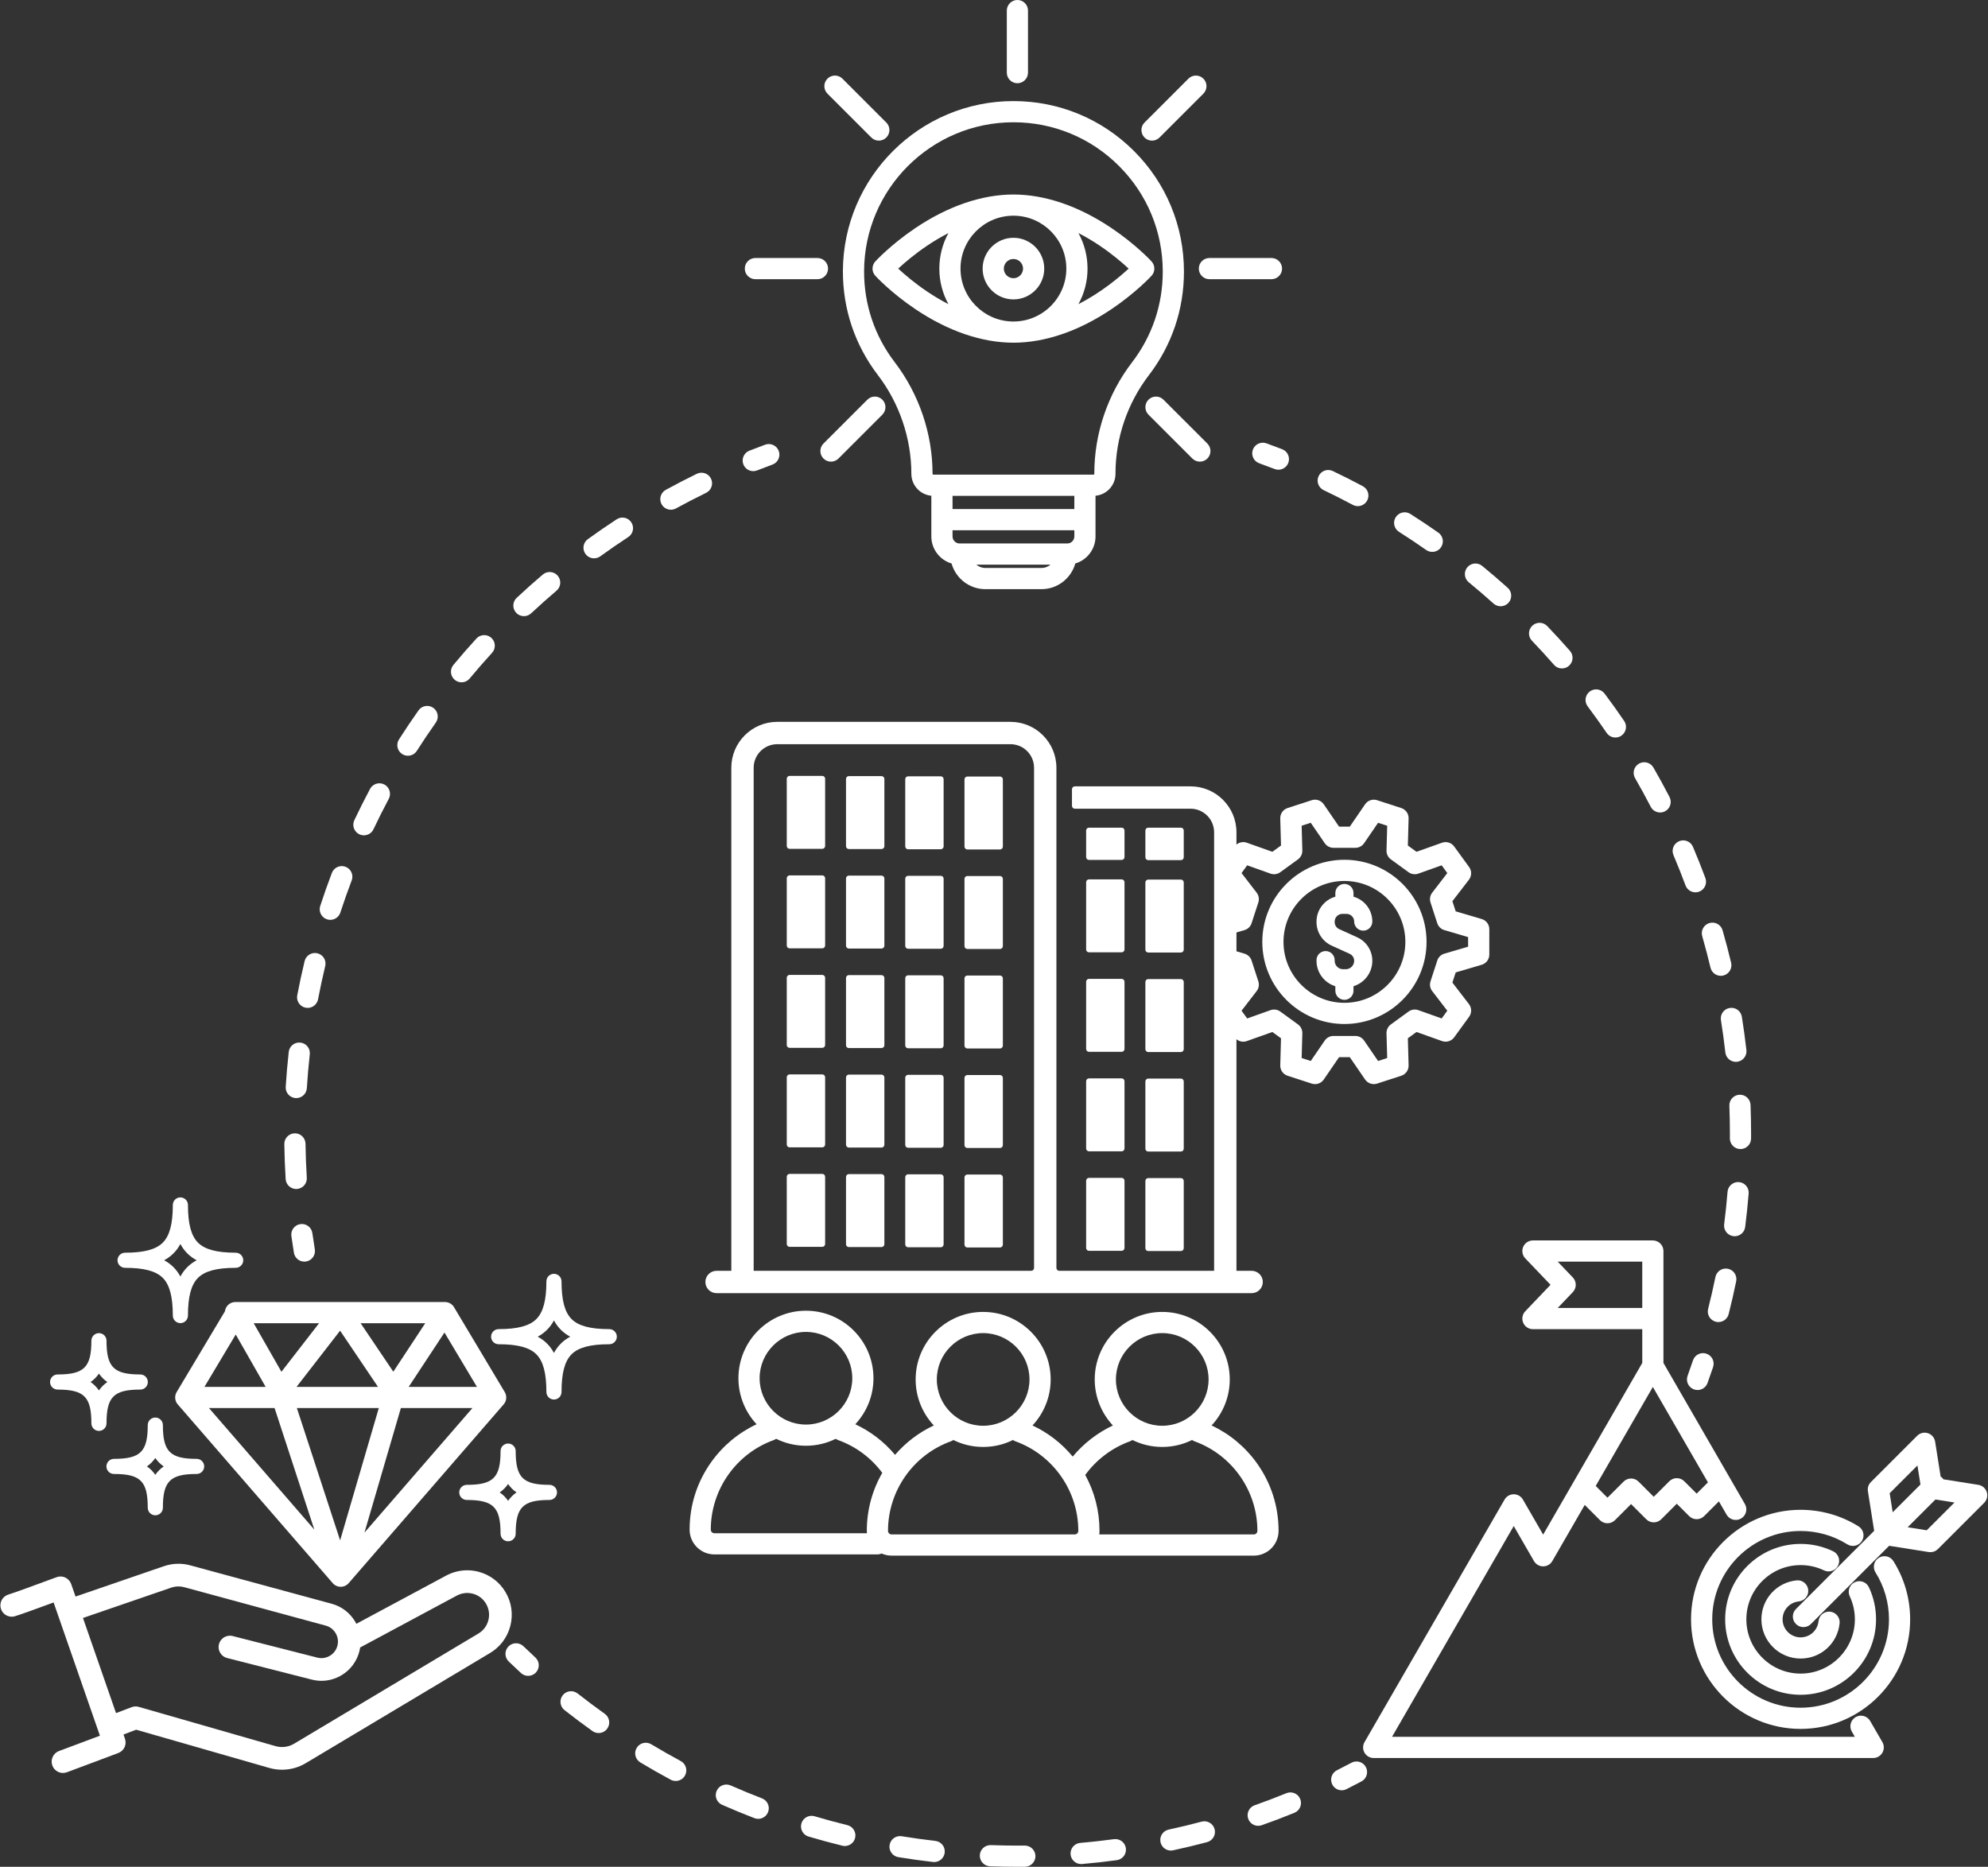 <?xml version="1.0" encoding="UTF-8" standalone="no"?><svg xmlns="http://www.w3.org/2000/svg" xmlns:xlink="http://www.w3.org/1999/xlink" fill="#ffffff" height="3588.2" preserveAspectRatio="xMidYMid meet" version="1" viewBox="89.9 205.9 3820.9 3588.2" width="3820.9" zoomAndPan="magnify"><rect x="89.9" y="205.9" width="3820.9" height="3588.2" fill="#333333" stroke="none"/><g id="change1_1"><path d="M1670.32,1697.26h-62.81c-3.02,0-5.47,2.45-5.47,5.47v129.26c0,3.02,2.45,5.47,5.47,5.47h62.81c3.02,0,5.47-2.45,5.47-5.47 v-129.26C1675.79,1699.71,1673.34,1697.26,1670.32,1697.26z"/><path d="M1784.19,1697.67h-62.81c-3.02,0-5.47,2.45-5.47,5.47v129.26c0,3.02,2.45,5.47,5.47,5.47h62.81c3.02,0,5.47-2.45,5.47-5.47 v-129.26C1789.65,1700.12,1787.21,1697.67,1784.19,1697.67z"/><path d="M1898.05,1698.07h-62.81c-3.02,0-5.47,2.45-5.47,5.47v129.26c0,3.02,2.45,5.47,5.47,5.47h62.81c3.02,0,5.47-2.45,5.47-5.47 v-129.26C1903.52,1700.52,1901.07,1698.07,1898.05,1698.07z"/><path d="M2011.91,1698.48h-62.81c-3.02,0-5.47,2.45-5.47,5.47v129.26c0,3.02,2.45,5.47,5.47,5.47h62.81c3.02,0,5.47-2.45,5.47-5.47 v-129.26C2017.38,1700.93,2014.93,1698.48,2011.91,1698.48z"/><path d="M1670.32,1888.52h-62.81c-3.02,0-5.47,2.45-5.47,5.47v129.26c0,3.02,2.45,5.47,5.47,5.47h62.81c3.02,0,5.47-2.45,5.47-5.47 v-129.26C1675.79,1890.97,1673.34,1888.52,1670.32,1888.52z"/><path d="M1784.19,1888.92h-62.81c-3.02,0-5.47,2.45-5.47,5.47v129.26c0,3.02,2.45,5.47,5.47,5.47h62.81c3.02,0,5.47-2.45,5.47-5.47 v-129.26C1789.65,1891.37,1787.21,1888.92,1784.19,1888.92z"/><path d="M1898.05,1889.33h-62.81c-3.02,0-5.47,2.45-5.47,5.47v129.26c0,3.02,2.45,5.47,5.47,5.47h62.81c3.02,0,5.47-2.45,5.47-5.47 V1894.8C1903.52,1891.78,1901.07,1889.33,1898.05,1889.33z"/><path d="M2011.91,1889.73h-62.81c-3.02,0-5.47,2.45-5.47,5.47v129.26c0,3.02,2.45,5.47,5.47,5.47h62.81c3.02,0,5.47-2.45,5.47-5.47 V1895.2C2017.38,1892.18,2014.93,1889.73,2011.91,1889.73z"/><path d="M1670.32,2079.77h-62.81c-3.02,0-5.47,2.45-5.47,5.47v129.26c0,3.02,2.45,5.47,5.47,5.47h62.81c3.02,0,5.47-2.45,5.47-5.47 v-129.26C1675.79,2082.22,1673.34,2079.77,1670.32,2079.77z"/><path d="M1784.19,2080.18h-62.81c-3.02,0-5.47,2.45-5.47,5.47v129.26c0,3.02,2.45,5.47,5.47,5.47h62.81c3.02,0,5.47-2.45,5.47-5.47 v-129.26C1789.65,2082.63,1787.21,2080.18,1784.19,2080.18z"/><path d="M1898.05,2080.58h-62.81c-3.02,0-5.47,2.45-5.47,5.47v129.26c0,3.02,2.45,5.47,5.47,5.47h62.81c3.02,0,5.47-2.45,5.47-5.47 v-129.26C1903.52,2083.03,1901.07,2080.58,1898.05,2080.58z"/><path d="M2011.91,2080.99h-62.81c-3.02,0-5.47,2.45-5.47,5.47v129.26c0,3.02,2.45,5.47,5.47,5.47h62.81c3.02,0,5.47-2.45,5.47-5.47 v-129.26C2017.38,2083.44,2014.93,2080.99,2011.91,2080.99z"/><path d="M1670.32,2271.03h-62.81c-3.02,0-5.47,2.45-5.47,5.47v129.26c0,3.02,2.45,5.47,5.47,5.47h62.81c3.02,0,5.47-2.45,5.47-5.47 V2276.5C1675.79,2273.48,1673.34,2271.03,1670.32,2271.03z"/><path d="M1784.19,2271.43h-62.81c-3.02,0-5.47,2.45-5.47,5.47v129.26c0,3.02,2.45,5.47,5.47,5.47h62.81c3.02,0,5.47-2.45,5.47-5.47 V2276.9C1789.65,2273.88,1787.21,2271.43,1784.19,2271.43z"/><path d="M1898.05,2271.84h-62.81c-3.02,0-5.47,2.45-5.47,5.47v129.26c0,3.02,2.45,5.47,5.47,5.47h62.81c3.02,0,5.47-2.45,5.47-5.47 v-129.26C1903.52,2274.29,1901.07,2271.84,1898.05,2271.84z"/><path d="M2011.91,2272.24h-62.81c-3.02,0-5.47,2.45-5.47,5.47v129.26c0,3.02,2.45,5.47,5.47,5.47h62.81c3.02,0,5.47-2.45,5.47-5.47 v-129.26C2017.38,2274.69,2014.93,2272.24,2011.91,2272.24z"/><path d="M1670.32,2462.28h-62.81c-3.02,0-5.47,2.45-5.47,5.47v129.26c0,3.02,2.45,5.47,5.47,5.47h62.81c3.02,0,5.47-2.45,5.47-5.47 v-129.26C1675.79,2464.73,1673.34,2462.28,1670.32,2462.28z"/><path d="M1784.19,2462.69h-62.81c-3.02,0-5.47,2.45-5.47,5.47v129.26c0,3.02,2.45,5.47,5.47,5.47h62.81c3.02,0,5.47-2.45,5.47-5.47 v-129.26C1789.65,2465.14,1787.21,2462.69,1784.19,2462.69z"/><path d="M1898.05,2463.09h-62.81c-3.02,0-5.47,2.45-5.47,5.47v129.26c0,3.02,2.45,5.47,5.47,5.47h62.81c3.02,0,5.47-2.45,5.47-5.47 v-129.26C1903.52,2465.54,1901.07,2463.09,1898.05,2463.09z"/><path d="M2011.91,2463.5h-62.81c-3.02,0-5.47,2.45-5.47,5.47v129.26c0,3.02,2.45,5.47,5.47,5.47h62.81c3.02,0,5.47-2.45,5.47-5.47 v-129.26C2017.38,2465.95,2014.93,2463.5,2011.91,2463.5z"/><path d="M2177.43,2604.66c0,3.02,2.45,5.47,5.47,5.47h62.81c3.02,0,5.47-2.45,5.47-5.47V2475.4c0-3.02-2.45-5.47-5.47-5.47h-62.81 c-3.02,0-5.47,2.45-5.47,5.47V2604.66z"/><path d="M2291.29,2605.07c0,3.02,2.45,5.47,5.47,5.47h62.81c3.02,0,5.47-2.45,5.47-5.47v-129.26c0-3.02-2.45-5.47-5.47-5.47h-62.81 c-3.02,0-5.47,2.45-5.47,5.47V2605.07z"/><path d="M2177.43,2413.41c0,3.02,2.45,5.47,5.47,5.47h62.81c3.02,0,5.47-2.45,5.47-5.47v-129.26c0-3.02-2.45-5.47-5.47-5.47h-62.81 c-3.02,0-5.47,2.45-5.47,5.47V2413.41z"/><path d="M2291.29,2413.81c0,3.02,2.45,5.47,5.47,5.47h62.81c3.02,0,5.47-2.45,5.47-5.47v-129.26c0-3.02-2.45-5.47-5.47-5.47h-62.81 c-3.02,0-5.47,2.45-5.47,5.47V2413.81z"/><path d="M2177.43,2222.15c0,3.02,2.45,5.47,5.47,5.47h62.81c3.02,0,5.47-2.45,5.47-5.47v-129.26c0-3.02-2.45-5.47-5.47-5.47h-62.81 c-3.02,0-5.47,2.45-5.47,5.47V2222.15z"/><path d="M2291.29,2222.56c0,3.02,2.45,5.47,5.47,5.47h62.81c3.02,0,5.47-2.45,5.47-5.47V2093.3c0-3.02-2.45-5.47-5.47-5.47h-62.81 c-3.02,0-5.47,2.45-5.47,5.47V2222.56z"/><path d="M2177.43,2030.9c0,3.02,2.45,5.47,5.47,5.47h62.81c3.02,0,5.47-2.45,5.47-5.47v-129.26c0-3.02-2.45-5.47-5.47-5.47h-62.81 c-3.02,0-5.47,2.45-5.47,5.47V2030.9z"/><path d="M2291.29,2031.3c0,3.02,2.45,5.47,5.47,5.47h62.81c3.02,0,5.47-2.45,5.47-5.47v-129.26c0-3.02-2.45-5.47-5.47-5.47h-62.81 c-3.02,0-5.47,2.45-5.47,5.47V2031.3z"/><path d="M2182.9,1858.78h62.81c3.02,0,5.47-2.45,5.47-5.47v-51.06c0-3.02-2.45-5.47-5.47-5.47h-62.81c-3.02,0-5.47,2.45-5.47,5.47 v51.06C2177.43,1856.34,2179.88,1858.78,2182.9,1858.78z"/><path d="M2296.76,1859.19h62.81c3.02,0,5.47-2.45,5.47-5.47v-51.46c0-3.02-2.45-5.47-5.47-5.47h-62.81c-3.02,0-5.47,2.45-5.47,5.47 v51.46C2291.29,1856.74,2293.74,1859.19,2296.76,1859.19z"/><path d="M2155.47,3196h344.19c26.27,0,47.64-21.37,47.64-47.64c0-46.89-14.36-91.78-41.53-129.82 c-22.59-31.63-52.48-56.48-87.24-72.74c21.65-23.2,34.93-54.31,34.93-88.47c0-71.56-58.21-129.77-129.77-129.77 c-71.56,0-129.77,58.21-129.77,129.77c0,34.17,13.29,65.3,34.95,88.5c-29.68,13.97-56.22,34.51-77.26,59.78 c-21.13-25.51-47.41-45.84-77.28-59.81c21.65-23.2,34.93-54.31,34.93-88.47c0-71.56-58.21-129.77-129.77-129.77 c-71.55,0-129.77,58.21-129.77,129.77c0,34.16,13.28,65.28,34.93,88.47c-28.56,13.36-53.84,32.52-74.47,56.48 c-20.99-25.04-46.96-45.01-76.44-58.79c21.65-23.2,34.93-54.31,34.93-88.47c0-71.55-58.21-129.77-129.77-129.77 s-129.77,58.21-129.77,129.77c0,34.16,13.28,65.28,34.93,88.47c-34.76,16.25-64.65,41.11-87.24,72.73 c-27.17,38.04-41.53,82.93-41.53,129.82c0,26.27,21.37,47.64,47.64,47.64h313.31c2.9,0,5.66-0.62,8.16-1.71 c5.86,2.58,12.32,4.02,19.12,4.02H2155.47z M2323.71,2768.28c49.1,0,89.05,39.95,89.05,89.05c0,49.1-39.95,89.05-89.05,89.05 c-49.1,0-89.05-39.95-89.05-89.05C2234.66,2808.23,2274.61,2768.28,2323.71,2768.28z M2261.53,2976.31 c1.78-0.64,3.4-1.53,4.88-2.57c17.29,8.55,36.74,13.36,57.3,13.36c20.56,0,40.01-4.81,57.3-13.36c1.47,1.05,3.09,1.93,4.88,2.57 c72.2,26.1,120.7,95.24,120.7,172.04c0,3.82-3.1,6.92-6.92,6.92h-297.06c0.33-2.26,0.51-4.57,0.51-6.92 c0-37.97-9.42-74.63-27.43-107.41C2197.15,3011.47,2227.35,2988.67,2261.53,2976.31z M1979.51,2768.28 c49.1,0,89.05,39.95,89.05,89.05c0,49.1-39.95,89.05-89.05,89.05c-49.1,0-89.05-39.95-89.05-89.05 C1890.46,2808.23,1930.41,2768.28,1979.51,2768.28z M1638.92,2765.98c49.1,0,89.05,39.95,89.05,89.05 c0,49.1-39.95,89.05-89.05,89.05c-49.1,0-89.05-39.95-89.05-89.05C1549.87,2805.92,1589.82,2765.98,1638.92,2765.98z M1755.91,3148.36c0,1.56,0.08,3.09,0.23,4.61h-293.18c-3.82,0-6.92-3.1-6.92-6.92c0-76.81,48.51-145.95,120.7-172.04 c1.78-0.64,3.4-1.53,4.88-2.57c17.29,8.55,36.74,13.36,57.3,13.36c20.56,0,40.01-4.81,57.3-13.36c1.47,1.05,3.1,1.93,4.88,2.57 c33.84,12.23,62.98,33.95,84.52,62.88C1766.13,3070.68,1755.91,3108.81,1755.91,3148.36z M1796.63,3148.36 c0-76.81,48.51-145.95,120.7-172.04c1.78-0.64,3.4-1.53,4.88-2.57c17.29,8.55,36.74,13.36,57.3,13.36 c20.56,0,40.01-4.81,57.3-13.36c1.47,1.05,3.09,1.93,4.88,2.57c72.2,26.1,120.7,95.24,120.7,172.04c0,3.82-3.1,6.92-6.92,6.92 h-351.92C1799.74,3155.28,1796.63,3152.17,1796.63,3148.36z"/><path d="M2831.7,2016.32c0-87.03-70.8-157.84-157.84-157.84s-157.84,70.81-157.84,157.84c0,87.03,70.8,157.84,157.84,157.84 S2831.7,2103.35,2831.7,2016.32z M2673.86,2133.43c-64.58,0-117.11-52.54-117.11-117.11c0-64.58,52.54-117.11,117.11-117.11 s117.11,52.54,117.11,117.11C2790.98,2080.89,2738.44,2133.43,2673.86,2133.43z"/><path d="M2669.92,1962.47h7.89c8.16,0,14.79,6.64,14.79,14.79c0,9.64,7.81,17.45,17.45,17.45c9.64,0,17.45-7.81,17.45-17.45 c0-22.72-15.33-41.92-36.19-47.82v-7.07c0-9.64-7.81-17.45-17.45-17.45s-17.45,7.81-17.45,17.45v7.07 c-20.86,5.9-36.19,25.1-36.19,47.82v1.09c0,19.39,11.4,37.1,29.05,45.13l34.73,15.8c5.23,2.38,8.6,7.62,8.6,13.36 c0,8.95-7.28,16.24-16.24,16.24h-0.46c-0.67-0.08-1.35-0.13-2.04-0.13c-0.69,0-1.37,0.05-2.04,0.13h-0.46 c-8.95,0-16.24-7.28-16.24-16.24v-1.24c0-9.64-7.81-17.45-17.45-17.45s-17.45,7.81-17.45,17.45v1.24c0,23,15.26,42.49,36.19,48.9 v8.7c0,9.64,7.81,17.45,17.45,17.45s17.45-7.81,17.45-17.45v-8.7c20.93-6.41,36.19-25.91,36.19-48.9c0-19.39-11.4-37.1-29.05-45.13 l-34.73-15.8c-5.22-2.38-8.6-7.62-8.6-13.36v-1.09C2655.12,1969.11,2661.76,1962.47,2669.92,1962.47z"/><path d="M2684.14,2237.84l29.45,42.99c5.1,7.45,14.5,10.65,23.09,7.86l46.46-15.1c8.59-2.79,14.31-10.9,14.06-19.93l-1.44-52.09 l16.63-12.08l49.09,17.47c8.5,3.03,17.99,0.09,23.3-7.21l28.71-39.52c5.31-7.3,5.17-17.23-0.34-24.39l-31.78-41.3l6.35-19.54 l49.99-14.73c8.66-2.55,14.61-10.5,14.61-19.53v-48.85c0-9.03-5.95-16.98-14.61-19.53l-49.99-14.73l-6.35-19.54l31.78-41.29 c5.51-7.15,5.64-17.08,0.34-24.39l-28.71-39.52c-5.31-7.3-14.79-10.24-23.3-7.21l-49.09,17.47l-16.63-12.08l1.44-52.09 c0.25-9.03-5.47-17.14-14.06-19.93l-46.46-15.1c-8.59-2.79-17.99,0.41-23.09,7.86l-29.45,42.99h-20.55l-29.45-42.99 c-5.1-7.45-14.5-10.64-23.09-7.86l-46.46,15.1c-8.59,2.79-14.31,10.9-14.06,19.93l1.44,52.09l-16.62,12.08l-49.09-17.47 c-6.91-2.46-14.47-0.98-19.91,3.58v-23.6c0-48.76-39.53-88.29-88.29-88.29h-222.38c-3.02,0-5.47,2.45-5.47,5.47v32.01 c0,3.02,2.45,5.47,5.47,5.47h222.38c25.04,0,45.34,20.3,45.34,45.34v842.87h-297.62c-3.02,0-5.47-2.45-5.47-5.47v-961.39 c0-48.76-39.53-88.29-88.29-88.29h-448.24c-48.76,0-88.29,39.53-88.29,88.29v966.86h-28.36c-11.86,0-21.48,9.61-21.48,21.48 s9.61,21.48,21.48,21.48h1028.4c11.86,0,21.48-9.61,21.48-21.48s-9.62-21.48-21.48-21.48h-29.17v-445.14 c5.44,4.56,12.99,6.04,19.91,3.58l49.09-17.47l16.62,12.08l-1.44,52.09c-0.25,9.03,5.47,17.14,14.06,19.93l46.46,15.1 c2.07,0.67,4.19,1,6.29,1c6.58,0,12.93-3.2,16.8-8.85l29.45-42.99H2684.14z M2077.35,2643.05c0,3.02-2.45,5.47-5.47,5.47h-533.45 v-966.86c0-25.04,20.3-45.34,45.34-45.34h448.24c25.04,0,45.34,20.3,45.34,45.34V2643.05z M2466.34,1938.07l0.02,0.02l-0.02,0.06 V1938.07z M2466.34,2094.57v-0.08l0.02,0.06L2466.34,2094.57z M2636.06,2205.97l-26.91,39.28l-17.49-5.68l1.32-47.6 c0.19-6.71-2.95-13.09-8.39-17.04l-33.99-24.69c-5.43-3.95-12.46-4.96-18.79-2.71l-44.86,15.96l-10.81-14.88l29.04-37.73 c4.1-5.32,5.3-12.32,3.23-18.71l-12.98-39.95c-2.07-6.39-7.17-11.34-13.61-13.24l-15.47-4.56v-36.19l15.47-4.56 c6.44-1.9,11.54-6.85,13.61-13.24l12.98-39.95c2.08-6.39,0.87-13.39-3.23-18.71l-29.04-37.73l10.81-14.88l44.86,15.96 c6.33,2.25,13.36,1.24,18.79-2.71l33.99-24.69c5.43-3.95,8.57-10.32,8.38-17.04l-1.32-47.6l17.49-5.68l26.91,39.28 c3.8,5.54,10.08,8.85,16.8,8.85h42.01c6.72,0,13-3.31,16.8-8.85l26.91-39.28l17.49,5.68l-1.32,47.6 c-0.19,6.71,2.95,13.09,8.39,17.04l33.99,24.69c5.43,3.95,12.47,4.96,18.79,2.71l44.86-15.96l10.81,14.88l-29.04,37.73 c-4.1,5.32-5.3,12.32-3.23,18.71l12.98,39.96c2.08,6.39,7.17,11.34,13.61,13.24l45.67,13.45v18.4l-45.67,13.45 c-6.44,1.9-11.53,6.85-13.61,13.24l-12.98,39.96c-2.08,6.39-0.87,13.39,3.23,18.71l29.04,37.73l-10.81,14.88l-44.86-15.96 c-6.33-2.25-13.36-1.24-18.79,2.71l-33.99,24.69c-5.43,3.95-8.57,10.32-8.39,17.04l1.32,47.6l-17.49,5.68l-26.91-39.28 c-3.8-5.54-10.08-8.85-16.8-8.85h-42.01C2646.14,2197.12,2639.86,2200.43,2636.06,2205.97z"/><path d="M1061.5,3266.13c-11.37-19.2-29.49-33.02-51.01-38.91c-7.42-2.03-15.05-3.06-22.68-3.06c-14.22,0-28.38,3.64-40.91,10.49 l-172.1,92.39c-0.71-1.39-1.46-2.75-2.24-4.09c-10.04-17.03-26.08-29.27-45.16-34.45l-271.86-73.84 c-7.41-2.01-15.04-3.03-22.67-3.03c-9.54,0-18.99,1.58-28.07,4.71l-169.71,58.34l-8.32-23.95c-1.91-5.5-6.03-10.07-11.29-12.55 c-2.88-1.36-6.09-2.08-9.28-2.08c-2.6,0-5.15,0.46-7.59,1.36c-39.41,14.65-85.03,31.24-91.93,33.12 c-5.61,1.53-10.29,5.16-13.18,10.21c-2.89,5.05-3.63,10.92-2.1,16.54c2.58,9.45,11.22,16.06,21.01,16.06 c1.93,0,3.86-0.26,5.74-0.77c8.62-2.35,47.98-16.72,74.78-26.6l89,256.1l-78.61,29.43c-5.45,2.04-9.78,6.08-12.19,11.37 c-2.41,5.29-2.61,11.21-0.58,16.66c3.17,8.46,11.37,14.15,20.4,14.15c0,0,0,0,0,0c2.61,0,5.18-0.47,7.63-1.39l98.53-36.89 c11.17-4.18,16.86-16.28,12.94-27.55l-2.8-8.04l24.3-9.28l255.9,73.49c7.92,2.27,16.13,3.43,24.42,3.43 c16.1,0,31.87-4.34,45.61-12.55l353.32-211.22c19.88-11.52,34.04-30.1,39.87-52.33C1076.48,3309.12,1073.23,3285.94,1061.5,3266.13 z M1028.5,3320.35c-2.86,10.93-9.83,20.06-19.6,25.7l-353.8,211.5c-6.99,4.18-15.02,6.39-23.23,6.39c-4.22,0-8.4-0.59-12.42-1.74 l-262.89-75.5c-1.96-0.56-3.98-0.85-6.01-0.85c-2.67,0-5.28,0.48-7.78,1.43l-29.85,11.41l-63.55-182.88l169.57-58.29 c4.51-1.55,9.19-2.34,13.92-2.34c3.78,0,7.56,0.51,11.24,1.51l271.86,73.84c8.05,2.19,14.82,7.35,19.05,14.53 c4.24,7.19,5.48,15.61,3.49,23.71c-2.03,8.3-7.19,15.3-14.52,19.7c-4.96,2.98-10.59,4.55-16.29,4.55c-2.65,0-5.32-0.34-7.92-1 l-162.58-41.44c-1.77-0.45-3.58-0.68-5.39-0.68c-9.96,0-18.64,6.75-21.1,16.41c-1.44,5.64-0.59,11.5,2.38,16.5 c2.97,5,7.71,8.55,13.35,9.99l162.58,41.44c6.15,1.57,12.46,2.37,18.74,2.37c13.54,0,26.9-3.72,38.65-10.77 c17.37-10.43,29.6-27.01,34.42-46.69c0.53-2.17,0.97-4.38,1.31-6.61l185.58-99.63c6.19-3.39,13.15-5.19,20.13-5.19 c3.74,0,7.49,0.51,11.14,1.51c10.56,2.89,19.45,9.67,25.03,19.1C1029.77,3298.05,1031.36,3309.42,1028.5,3320.35z"/><path d="M543.25,2708.57c-3.7-0.16-7.49,0.67-10.94,2.64c-5.77,3.29-9.29,8.99-10.08,15.11l-92.77,155.24 c-0.07,0.11-0.13,0.23-0.19,0.35c-0.11,0.19-0.21,0.38-0.32,0.57c-0.13,0.24-0.25,0.48-0.36,0.73c-0.06,0.12-0.12,0.23-0.17,0.35 c-0.03,0.07-0.05,0.14-0.08,0.2c-0.12,0.26-0.22,0.52-0.33,0.79c-0.07,0.18-0.14,0.35-0.21,0.53c-0.1,0.27-0.19,0.55-0.27,0.83 c-0.05,0.17-0.11,0.34-0.16,0.52c-0.09,0.3-0.16,0.61-0.23,0.91c-0.04,0.15-0.08,0.3-0.11,0.45c-0.1,0.45-0.18,0.9-0.24,1.35 c-0.02,0.14-0.03,0.28-0.05,0.42c-0.04,0.32-0.08,0.64-0.1,0.96c-0.01,0.19-0.02,0.38-0.02,0.56c-0.01,0.28-0.03,0.55-0.03,0.82 c0,0.2,0.01,0.39,0.01,0.59c0.01,0.27,0.01,0.53,0.03,0.8c0.01,0.2,0.03,0.4,0.05,0.6c0.02,0.26,0.05,0.53,0.09,0.79 c0.03,0.2,0.06,0.4,0.09,0.59c0.04,0.26,0.09,0.52,0.14,0.78c0.04,0.2,0.08,0.4,0.13,0.59c0.06,0.25,0.12,0.51,0.19,0.76 c0.05,0.2,0.11,0.4,0.17,0.6c0.08,0.24,0.16,0.49,0.24,0.73c0.07,0.2,0.14,0.4,0.22,0.6c0.09,0.23,0.19,0.46,0.29,0.69 c0.09,0.2,0.17,0.4,0.27,0.6c0.1,0.22,0.22,0.44,0.33,0.66c0.1,0.2,0.2,0.4,0.31,0.6c0.03,0.05,0.06,0.11,0.09,0.17 c0.09,0.17,0.2,0.32,0.3,0.49c0.11,0.18,0.22,0.37,0.34,0.55c0.16,0.25,0.33,0.48,0.5,0.72c0.1,0.14,0.2,0.29,0.3,0.43 c0.26,0.34,0.53,0.68,0.8,1c0.03,0.03,0.05,0.06,0.08,0.09l0.01,0.01c0.01,0.01,0.02,0.02,0.02,0.03l297.68,343.43 c0.02,0.02,0.03,0.04,0.05,0.06l0.01,0.01c0.01,0.01,0.01,0.01,0.02,0.02c0.42,0.49,0.88,0.95,1.34,1.39 c0.13,0.12,0.26,0.24,0.39,0.36c0.39,0.35,0.8,0.69,1.22,1.01c0.11,0.08,0.22,0.17,0.33,0.26c0.52,0.38,1.06,0.74,1.61,1.07 c0.12,0.07,0.25,0.14,0.37,0.21c0.45,0.26,0.91,0.5,1.39,0.72c0.16,0.08,0.32,0.15,0.48,0.22c0.55,0.24,1.11,0.47,1.69,0.67 c0.04,0.01,0.08,0.03,0.13,0.05c0.62,0.21,1.26,0.38,1.9,0.52c0.16,0.04,0.32,0.06,0.48,0.1c0.5,0.1,1,0.18,1.51,0.25 c0.18,0.02,0.36,0.05,0.54,0.06c0.66,0.06,1.32,0.11,1.98,0.11c0,0,0,0,0,0c0,0,0,0,0,0s0,0,0,0c0.11,0,0.21,0,0.32,0 c0.6-0.01,1.2-0.05,1.79-0.11c0.12-0.01,0.24-0.03,0.36-0.05c0.55-0.07,1.09-0.15,1.62-0.26c0.18-0.04,0.36-0.08,0.53-0.12 c0.52-0.12,1.04-0.26,1.54-0.42c0.12-0.04,0.25-0.07,0.37-0.11c0.62-0.21,1.24-0.45,1.84-0.72c0.11-0.05,0.21-0.1,0.32-0.16 c0.49-0.23,0.96-0.48,1.43-0.75c0.16-0.09,0.32-0.19,0.49-0.29c0.46-0.28,0.91-0.58,1.34-0.89c0.1-0.07,0.2-0.14,0.3-0.21 c0.52-0.39,1.02-0.81,1.5-1.25c0.12-0.11,0.23-0.22,0.34-0.33c0.38-0.36,0.74-0.74,1.09-1.13c0.07-0.08,0.15-0.14,0.22-0.22 l297.74-343.49c0.01-0.01,0.02-0.02,0.03-0.03l0.01-0.01c0.03-0.03,0.05-0.06,0.08-0.09c0.28-0.32,0.55-0.66,0.8-1 c0.11-0.14,0.2-0.29,0.3-0.43c0.17-0.24,0.34-0.48,0.5-0.72c0.12-0.18,0.23-0.37,0.34-0.55c0.1-0.16,0.2-0.32,0.3-0.49 c0.03-0.05,0.06-0.11,0.09-0.17c0.11-0.2,0.21-0.4,0.31-0.6c0.11-0.22,0.22-0.44,0.33-0.66c0.09-0.2,0.18-0.4,0.27-0.6 c0.1-0.23,0.2-0.46,0.29-0.69c0.08-0.2,0.15-0.4,0.22-0.6c0.08-0.24,0.17-0.48,0.24-0.73c0.06-0.2,0.12-0.4,0.17-0.6 c0.07-0.25,0.13-0.5,0.19-0.76c0.05-0.2,0.09-0.4,0.13-0.59c0.05-0.26,0.1-0.52,0.14-0.78c0.03-0.2,0.06-0.4,0.09-0.59 c0.03-0.26,0.06-0.52,0.09-0.79c0.02-0.2,0.04-0.4,0.05-0.6c0.02-0.27,0.02-0.53,0.03-0.8c0-0.2,0.01-0.39,0.01-0.59 c0-0.28-0.02-0.55-0.03-0.82c-0.01-0.19-0.01-0.38-0.02-0.56c-0.02-0.32-0.06-0.64-0.1-0.96c-0.02-0.14-0.03-0.28-0.05-0.42 c-0.06-0.45-0.15-0.91-0.24-1.35c-0.03-0.15-0.07-0.3-0.11-0.45c-0.07-0.3-0.14-0.61-0.23-0.91c-0.05-0.17-0.11-0.34-0.16-0.52 c-0.09-0.28-0.18-0.56-0.27-0.83c-0.06-0.18-0.14-0.35-0.21-0.53c-0.1-0.26-0.21-0.53-0.33-0.79c-0.03-0.07-0.05-0.14-0.08-0.2 c-0.05-0.12-0.12-0.23-0.17-0.35c-0.12-0.24-0.24-0.49-0.36-0.73c-0.1-0.19-0.21-0.38-0.32-0.57c-0.07-0.11-0.12-0.23-0.19-0.35 l-97.47-163.11c-0.1-0.17-0.22-0.34-0.33-0.51c-0.11-0.17-0.22-0.35-0.33-0.52c-0.3-0.44-0.61-0.86-0.94-1.27 c-0.12-0.15-0.25-0.3-0.38-0.45c-0.28-0.33-0.57-0.65-0.87-0.96c-0.11-0.12-0.22-0.24-0.34-0.35c-0.41-0.4-0.84-0.79-1.28-1.15 c-0.11-0.09-0.22-0.18-0.33-0.26c-0.47-0.37-0.95-0.73-1.45-1.06c-0.01-0.01-0.02-0.02-0.03-0.02c0,0-0.01,0-0.01-0.01 c-0.51-0.34-1.04-0.64-1.58-0.93c-0.13-0.07-0.27-0.14-0.4-0.21c-0.51-0.26-1.02-0.5-1.55-0.71c-0.14-0.06-0.29-0.11-0.44-0.16 c-0.4-0.15-0.81-0.29-1.22-0.42c-0.2-0.06-0.39-0.12-0.59-0.18c-0.51-0.14-1.02-0.26-1.53-0.36c-0.19-0.04-0.39-0.06-0.59-0.1 c-0.39-0.06-0.77-0.12-1.16-0.16c-0.2-0.02-0.4-0.04-0.6-0.06c-0.5-0.04-1.01-0.06-1.52-0.06h-0.18c-0.03,0-0.05,0-0.08,0H544.41 C544.02,2708.53,543.64,2708.55,543.25,2708.57z M542.98,2770.97l57.48,100.67H482.82L542.98,2770.97z M491.53,2912.37h126.12 l76.36,233.59L491.53,2912.37z M743.62,3166.68l-83.13-254.31h157.45L743.62,3166.68z M790.41,3151.73l69.95-239.36h137.53 L790.41,3151.73z M1006.6,2871.65H875.39l68.79-104.46L1006.6,2871.65z M907.23,2749.25l-61.39,93.22l-62.85-93.22H907.23z M816.4,2871.65H659.83l83.73-108.03L816.4,2871.65z M703.17,2749.25l-72.37,93.38l-53.32-93.38H703.17z"/><path d="M330.31,2642.81c36.25,0,59.27,6.13,72.45,19.31c13.17,13.17,19.31,36.19,19.31,72.45c0,8.03,6.51,14.54,14.54,14.54 c8.03,0,14.54-6.51,14.54-14.54c0-36.25,6.13-59.28,19.31-72.45c13.17-13.17,36.19-19.31,72.45-19.31 c8.03,0,14.54-6.51,14.54-14.54s-6.51-14.54-14.54-14.54c-36.25,0-59.27-6.13-72.45-19.31c-13.17-13.17-19.31-36.19-19.31-72.45 c0-8.03-6.51-14.54-14.54-14.54c-8.03,0-14.54,6.51-14.54,14.54c0,36.25-6.13,59.27-19.31,72.45 c-13.17,13.17-36.19,19.31-72.45,19.31c-8.03,0-14.54,6.51-14.54,14.54S322.27,2642.81,330.31,2642.81z M436.6,2597.04 c7.34,13.6,17.63,23.89,31.23,31.23c-13.6,7.34-23.89,17.63-31.23,31.23c-7.34-13.6-17.63-23.89-31.23-31.23 C418.97,2620.93,429.26,2610.64,436.6,2597.04z"/><path d="M1260.9,2760.62c-36.25,0-59.27-6.13-72.45-19.31c-13.17-13.17-19.31-36.19-19.31-72.45c0-8.03-6.51-14.54-14.54-14.54 c-8.03,0-14.54,6.51-14.54,14.54c0,36.25-6.13,59.28-19.31,72.45c-13.17,13.17-36.19,19.31-72.45,19.31 c-8.03,0-14.54,6.51-14.54,14.54s6.51,14.54,14.54,14.54c36.25,0,59.27,6.13,72.45,19.31c13.17,13.17,19.31,36.19,19.31,72.45 c0,8.03,6.51,14.54,14.54,14.54c8.03,0,14.54-6.51,14.54-14.54c0-36.25,6.13-59.28,19.31-72.45 c13.17-13.17,36.19-19.31,72.45-19.31c8.03,0,14.54-6.51,14.54-14.54S1268.93,2760.62,1260.9,2760.62z M1154.6,2806.39 c-7.34-13.6-17.63-23.89-31.23-31.23c13.6-7.34,23.89-17.63,31.23-31.23c7.34,13.6,17.63,23.89,31.23,31.23 C1172.23,2782.5,1161.94,2792.79,1154.6,2806.39z"/><path d="M200.65,2876.84c50.94,0,64.89,13.95,64.89,64.89c0,8.03,6.51,14.54,14.54,14.54c8.03,0,14.54-6.51,14.54-14.54 c0-50.94,13.95-64.89,64.89-64.89c8.03,0,14.54-6.51,14.54-14.54c0-8.03-6.51-14.54-14.54-14.54c-50.94,0-64.89-13.95-64.89-64.89 c0-8.03-6.51-14.54-14.54-14.54c-8.03,0-14.54,6.51-14.54,14.54c0,50.94-13.95,64.89-64.89,64.89c-8.03,0-14.54,6.51-14.54,14.54 C186.1,2870.33,192.62,2876.84,200.65,2876.84z M272.76,2854.97c2.71-2.71,5.15-5.64,7.33-8.84c2.18,3.2,4.62,6.13,7.33,8.84 c2.71,2.71,5.64,5.15,8.84,7.33c-3.19,2.18-6.13,4.62-8.84,7.33c-2.71,2.71-5.15,5.64-7.33,8.84c-2.18-3.2-4.62-6.13-7.33-8.84 s-5.64-5.15-8.84-7.33C267.11,2860.12,270.05,2857.68,272.76,2854.97z"/><path d="M1145.93,3059.94c-50.94,0-64.89-13.95-64.89-64.89c0-8.03-6.51-14.54-14.54-14.54c-8.03,0-14.54,6.51-14.54,14.54 c0,50.94-13.95,64.89-64.89,64.89c-8.03,0-14.54,6.51-14.54,14.54c0,8.03,6.51,14.54,14.54,14.54c50.94,0,64.89,13.95,64.89,64.89 c0,8.03,6.51,14.54,14.54,14.54c8.03,0,14.54-6.51,14.54-14.54c0-50.94,13.95-64.89,64.89-64.89c8.03,0,14.54-6.51,14.54-14.54 C1160.47,3066.45,1153.96,3059.94,1145.93,3059.94z M1073.82,3081.81c-2.71,2.71-5.15,5.64-7.33,8.84 c-2.18-3.2-4.62-6.13-7.33-8.84c-2.71-2.71-5.64-5.15-8.84-7.33c3.19-2.18,6.13-4.62,8.84-7.33c2.71-2.71,5.15-5.64,7.33-8.84 c2.18,3.19,4.62,6.13,7.33,8.84s5.64,5.15,8.84,7.33C1079.46,3076.67,1076.53,3079.11,1073.82,3081.81z"/><path d="M402.95,2945.09c0-8.03-6.51-14.54-14.54-14.54c-8.03,0-14.54,6.51-14.54,14.54c0,50.94-13.95,64.89-64.89,64.89 c-8.03,0-14.54,6.51-14.54,14.54s6.51,14.54,14.54,14.54c50.94,0,64.89,13.95,64.89,64.89c0,8.03,6.51,14.54,14.54,14.54 c8.03,0,14.54-6.51,14.54-14.54c0-50.94,13.95-64.89,64.89-64.89c8.03,0,14.54-6.51,14.54-14.54s-6.51-14.54-14.54-14.54 C416.9,3009.98,402.95,2996.03,402.95,2945.09z M395.74,3031.85c-2.71,2.71-5.15,5.64-7.33,8.84c-2.18-3.19-4.62-6.13-7.33-8.84 c-2.71-2.71-5.64-5.15-8.84-7.33c3.19-2.18,6.13-4.62,8.84-7.33c2.71-2.71,5.15-5.64,7.33-8.84c2.18,3.2,4.62,6.13,7.33,8.84 s5.64,5.15,8.84,7.33C401.38,3026.71,398.45,3029.14,395.74,3031.85z"/><path d="M1777.13,926.78c41.52,54.33,64.39,121.76,64.39,189.86c0,22.01,16.9,40.15,38.4,42.13v78.2 c0,24.58,16.43,45.38,38.88,52.03c7.94,28.42,34.05,49.33,64.96,49.33h107.86c30.91,0,57.02-20.91,64.96-49.33 c22.45-6.65,38.88-27.45,38.88-52.03v-78.2c21.5-1.98,38.4-20.12,38.4-42.13v-0.77c0-67.77,22.76-134.78,64.09-188.69 c44.15-57.59,67.49-126.48,67.49-199.23c0-87.44-34.02-169.68-95.8-231.56c-61.77-61.87-143.94-96.03-231.36-96.19 c-0.2,0-0.39,0-0.59,0c-180.22,0-327.2,146.45-327.75,326.73C1709.73,799.87,1732.96,868.97,1777.13,926.78z M2091.63,1297.6 h-107.86c-6.59,0-12.64-2.4-17.3-6.37h142.47C2104.27,1295.2,2098.22,1297.6,2091.63,1297.6z M2154.75,1236.97 c0,7.47-6.08,13.54-13.54,13.54h-2.48h-202.05h-2.48c-7.47,0-13.54-6.07-13.54-13.54v-11.88h234.1V1236.97z M2154.75,1184.37 h-234.1v-25.42h234.1V1184.37z M2037.7,440.92c0.16,0,0.35,0,0.51,0c76.56,0.14,148.51,30.05,202.61,84.24 c54.1,54.19,83.9,126.21,83.9,202.79c0,63.7-20.43,124.03-59.08,174.45c-46.75,60.98-72.49,136.79-72.49,213.46v0.77 c0,0.88-0.72,1.6-1.6,1.6h-16.44h-274.82h-16.44c-0.88,0-1.6-0.72-1.6-1.6c0-76.98-25.84-153.19-72.75-214.58 c-38.67-50.61-59.01-111.12-58.82-175C1751.15,569.16,1879.86,440.92,2037.7,440.92z"/><path d="M2394,722.18c0,11.24,9.12,20.36,20.36,20.36h119.28c11.24,0,20.36-9.12,20.36-20.36c0-11.24-9.12-20.36-20.36-20.36 h-119.28C2403.11,701.82,2394,710.94,2394,722.18z"/><path d="M1541.75,742.54h119.28c11.24,0,20.36-9.12,20.36-20.36c0-11.24-9.12-20.36-20.36-20.36h-119.28 c-11.24,0-20.36,9.12-20.36,20.36C1521.39,733.43,1530.51,742.54,1541.75,742.54z"/><path d="M2326.06,974.13c-7.95-7.95-20.84-7.95-28.79,0c-7.95,7.95-7.95,20.84,0,28.79l84.35,84.35c3.98,3.98,9.19,5.96,14.4,5.96 c5.21,0,10.42-1.99,14.4-5.96c7.95-7.95,7.95-20.84,0-28.79L2326.06,974.13z"/><path d="M1764.58,470.24c3.98,3.98,9.19,5.96,14.4,5.96c5.21,0,10.42-1.99,14.4-5.96c7.95-7.95,7.95-20.84,0-28.79l-84.35-84.35 c-7.95-7.95-20.84-7.95-28.79,0c-7.95,7.95-7.95,20.84,0,28.79L1764.58,470.24z"/><path d="M2045.32,365.88c11.24,0,20.36-9.12,20.36-20.36V226.24c0-11.24-9.12-20.36-20.36-20.36s-20.36,9.12-20.36,20.36v119.28 C2024.96,356.77,2034.08,365.88,2045.32,365.88z"/><path d="M2304.04,476.2c5.21,0,10.42-1.99,14.4-5.96l84.35-84.35c7.95-7.95,7.95-20.84,0-28.79c-7.95-7.95-20.84-7.95-28.79,0 l-84.35,84.35c-7.95,7.95-7.95,20.84,0,28.79C2293.62,474.22,2298.83,476.2,2304.04,476.2z"/><path d="M1756.96,974.13l-84.35,84.35c-7.95,7.95-7.95,20.84,0,28.79c3.98,3.98,9.19,5.96,14.4,5.96s10.42-1.99,14.4-5.96 l84.35-84.35c7.95-7.95,7.95-20.84,0-28.79C1777.8,966.18,1764.91,966.18,1756.96,974.13z"/><path d="M1772.23,735.96c1.21,1.32,30.2,32.65,76.99,64.14c62.68,42.2,127.86,64.5,188.48,64.5s125.8-22.3,188.48-64.5 c46.78-31.5,75.77-62.83,76.99-64.14c7.16-7.79,7.16-19.76,0-27.55c-1.21-1.32-30.2-32.65-76.99-64.14 c-62.68-42.2-127.86-64.5-188.48-64.5s-125.8,22.3-188.48,64.5c-46.78,31.5-75.77,62.83-76.99,64.14 C1765.07,716.2,1765.07,728.17,1772.23,735.96z M2162.63,653.87c14.94,7.68,28.41,15.87,39.98,23.62 c24.79,16.61,44.35,33.39,56.53,44.69c-18.1,16.77-52.54,45.67-96.55,68.39c11.17-20.31,17.53-43.62,17.53-68.39 C2180.12,697.44,2173.77,674.16,2162.63,653.87z M2034.87,620.53c0.94-0.01,1.88-0.04,2.82-0.04c0.94,0,1.88,0.03,2.82,0.04 c54.77,1.5,98.87,46.52,98.87,101.66c0,56.08-45.62,101.7-101.7,101.7c-0.94,0-1.88-0.03-2.82-0.04 c-54.78-1.5-98.87-46.52-98.87-101.66C1936,667.05,1980.1,622.03,2034.87,620.53z M1872.79,677.49 c11.57-7.75,25.04-15.94,39.98-23.62c-11.14,20.29-17.49,43.58-17.49,68.32c0,24.74,6.35,48.02,17.49,68.32 c-14.94-7.68-28.41-15.87-39.98-23.62c-24.8-16.61-44.36-33.4-56.54-44.7C1828.43,710.88,1847.99,694.1,1872.79,677.49z"/><path d="M2037.7,781.38c32.64,0,59.2-26.56,59.2-59.2c0-32.64-26.56-59.2-59.2-59.2c-32.64,0-59.2,26.56-59.2,59.2 C1978.5,754.83,2005.06,781.38,2037.7,781.38z M2037.7,703.71c10.19,0,18.48,8.29,18.48,18.48c0,10.19-8.29,18.48-18.48,18.48 s-18.48-8.29-18.48-18.48C2019.22,712,2027.51,703.71,2037.7,703.71z"/><path d="M3684.3,3513.78c-5.62-9.74-18.07-13.08-27.81-7.45c-9.74,5.62-13.08,18.07-7.45,27.81l5.85,10.13h-889.54l233.92-405.16 l38.89,67.35c3.64,6.3,10.36,10.18,17.63,10.18s14-3.88,17.63-10.18l62.31-107.92l29.31,29.31c3.98,3.98,9.19,5.96,14.4,5.96 s10.42-1.99,14.4-5.96l30.95-30.95l29.2,29.2c7.95,7.95,20.84,7.95,28.79,0l29.86-29.86l23.8,23.8c3.82,3.82,9,5.96,14.4,5.96 c5.4,0,10.58-2.15,14.4-5.96l28.35-28.35l14.76,25.57c5.62,9.74,18.07,13.08,27.81,7.45c9.74-5.62,13.08-18.07,7.45-27.81 L3287,2825.63v-215.1c0-11.24-9.12-20.36-20.36-20.36h-230.48c-8.15,0-15.51,4.86-18.72,12.35c-3.21,7.49-1.64,16.17,3.99,22.07 l48.55,50.86l-48.54,50.86c-5.63,5.89-7.2,14.58-3.99,22.07c3.21,7.49,10.57,12.35,18.72,12.35h210.12v64.91l-190.49,329.94 l-38.89-67.35c-3.64-6.3-10.36-10.18-17.63-10.18s-14,3.88-17.63,10.18l-269.18,466.24c-3.64,6.3-3.64,14.06,0,20.36 s10.36,10.18,17.63,10.18h960.07c7.27,0,14-3.88,17.63-10.18c3.64-6.3,3.64-14.06,0-20.36L3684.3,3513.78z M3083.74,2719.99 l29.11-30.5c7.51-7.87,7.51-20.25,0-28.12l-29.11-30.5h162.54v89.11H3083.74z M3266.64,2871.8l105.9,183.42 c-0.23,0.21-0.46,0.4-0.68,0.62l-21.01,21.01l-23.8-23.8c-3.82-3.82-9-5.96-14.4-5.96s-10.58,2.15-14.4,5.96l-29.86,29.86 l-29.2-29.2c-7.95-7.95-20.84-7.95-28.79,0l-30.95,30.95l-22.62-22.62L3266.64,2871.8z"/><path d="M3547.06,3284.05c11.19-1.14,19.33-11.13,18.2-22.31c-1.14-11.19-11.12-19.34-22.31-18.2 c-38.57,3.92-67.66,36.14-67.66,74.95c0,41.54,33.8,75.34,75.34,75.34c38.9,0,71.13-29.16,74.97-67.84 c1.11-11.19-7.06-21.16-18.25-22.27c-11.2-1.11-21.16,7.06-22.27,18.25c-1.76,17.75-16.57,31.13-34.44,31.13 c-19.09,0-34.62-15.53-34.62-34.61C3516.01,3300.65,3529.36,3285.84,3547.06,3284.05z"/><path d="M3622.75,3214.78c4.86-10.14,0.57-22.3-9.57-27.16c-19.62-9.39-40.66-14.15-62.55-14.15 c-79.96,0-145.01,65.05-145.01,145.01c0,79.96,65.05,145,145.01,145c79.96,0,145-65.05,145-145c0-21.56-4.62-42.31-13.74-61.69 c-4.79-10.17-16.92-14.54-27.09-9.75c-10.17,4.79-14.54,16.92-9.75,27.09c6.55,13.91,9.87,28.83,9.87,44.34 c0,57.5-46.78,104.28-104.28,104.28s-104.28-46.78-104.28-104.28c0-57.5,46.78-104.28,104.28-104.28 c15.75,0,30.88,3.42,44.97,10.16C3605.74,3229.22,3617.89,3224.93,3622.75,3214.78z"/><path d="M3700.96,3200.17c-9.52,5.98-12.39,18.55-6.41,28.07c16.96,26.99,25.92,58.19,25.92,90.24 c0,93.66-76.19,169.85-169.85,169.85s-169.85-76.19-169.85-169.85s76.19-169.85,169.85-169.85c31.86,0,62.91,8.87,89.79,25.65 c9.54,5.95,22.1,3.05,28.05-6.49c5.95-9.54,3.05-22.1-6.49-28.05c-33.35-20.82-71.86-31.82-111.36-31.82 c-116.11,0-210.57,94.46-210.57,210.57c0,116.11,94.46,210.57,210.57,210.57c116.11,0,210.57-94.46,210.57-210.57 c0-39.72-11.12-78.42-32.16-111.9C3723.05,3197.06,3710.48,3194.19,3700.96,3200.17z"/><path d="M3908.41,3073.74c-2.37-7.28-8.62-12.62-16.18-13.82l-67.04-10.6c-0.71-1.05-1.52-2.05-2.45-2.98 c-0.93-0.93-1.93-1.74-2.98-2.45l-10.6-67.04c-1.2-7.56-6.53-13.82-13.82-16.18c-7.28-2.37-15.28-0.45-20.69,4.97l-88.96,88.96 c-4.61,4.61-6.73,11.14-5.71,17.58l12.03,76.11l-150.35,150.35c-7.95,7.95-7.95,20.84,0,28.79c3.98,3.98,9.19,5.96,14.4,5.96 s10.42-1.99,14.4-5.96l150.35-150.35l76.11,12.03c1.06,0.17,2.12,0.25,3.18,0.25c5.36,0,10.55-2.12,14.4-5.96l88.96-88.96 C3908.86,3089.01,3910.78,3081.02,3908.41,3073.74z M3721.82,3076.05l53.36-53.36l5.79,36.62l-53.36,53.36L3721.82,3076.05z M3793.02,3147.26l-36.62-5.79l53.36-53.36l36.62,5.79L3793.02,3147.26z"/><path d="M674.86,2630.9c1.09,0,2.2-0.09,3.31-0.27c11.1-1.82,18.62-12.28,16.81-23.38c-1.69-10.32-3.28-20.81-4.73-31.16 c-1.56-11.14-11.85-18.9-22.99-17.34c-11.14,1.56-18.9,11.85-17.34,22.99c1.49,10.66,3.13,21.46,4.87,32.09 C656.42,2623.81,665.06,2630.9,674.86,2630.9z"/><path d="M1379.31,1185.66c3.31,0,6.66-0.81,9.77-2.51c19.01-10.42,38.52-20.51,57.99-29.99c10.11-4.93,14.31-17.11,9.39-27.22 c-4.92-10.11-17.11-14.31-27.22-9.39c-20.05,9.77-40.15,20.16-59.72,30.89c-9.86,5.4-13.48,17.78-8.07,27.64 C1365.14,1181.84,1372.11,1185.66,1379.31,1185.66z"/><path d="M1275.11,1204.07c-18.67,12.21-37.31,25.05-55.39,38.15c-9.11,6.6-11.14,19.33-4.54,28.43c3.98,5.5,10.2,8.42,16.51,8.42 c4.14,0,8.32-1.26,11.93-3.87c17.57-12.73,35.66-25.19,53.79-37.05c9.41-6.16,12.05-18.77,5.89-28.19 C1297.14,1200.55,1284.52,1197.91,1275.11,1204.07z"/><path d="M780.61,1809.54c2.81,1.33,5.78,1.96,8.69,1.96c7.63,0,14.94-4.31,18.42-11.66c9.28-19.61,19.16-39.27,29.37-58.42 c5.29-9.92,1.53-22.26-8.39-27.55c-9.92-5.29-22.26-1.53-27.55,8.39c-10.52,19.73-20.69,39.97-30.25,60.17 C766.11,1792.59,770.45,1804.73,780.61,1809.54z"/><path d="M677.38,2142.84c1.29,0.25,2.57,0.36,3.83,0.36c9.58,0,18.12-6.79,19.98-16.55c4.06-21.31,8.69-42.8,13.77-63.87 c2.63-10.93-4.09-21.93-15.03-24.56c-10.93-2.63-21.93,4.1-24.56,15.03c-5.23,21.7-10,43.83-14.18,65.78 C659.09,2130.08,666.33,2140.74,677.38,2142.84z"/><path d="M718.4,1972.95c2.1,0.68,4.22,1.01,6.31,1.01c8.58,0,16.55-5.46,19.35-14.06c6.73-20.64,14.05-41.39,21.77-61.69 c4-10.51-1.29-22.27-11.8-26.27c-10.51-4-22.27,1.29-26.27,11.8c-7.95,20.9-15.49,42.28-22.42,63.54 C701.87,1957.98,707.71,1969.47,718.4,1972.95z"/><path d="M658.07,2316.52c0.43,0.03,0.87,0.04,1.29,0.04c10.66,0,19.62-8.3,20.3-19.09c1.36-21.67,3.26-43.57,5.64-65.1 c1.24-11.18-6.82-21.24-18-22.47c-11.18-1.24-21.24,6.82-22.47,18c-2.45,22.17-4.4,44.72-5.8,67.03 C638.32,2306.14,646.85,2315.81,658.07,2316.52z"/><path d="M1096.87,1390.23c4.98,0,9.98-1.82,13.91-5.49c15.84-14.82,32.24-29.45,48.76-43.5c8.57-7.28,9.61-20.13,2.32-28.7 c-7.29-8.57-20.14-9.6-28.7-2.32c-17.01,14.46-33.9,29.53-50.2,44.79c-8.21,7.68-8.64,20.57-0.96,28.78 C1086.01,1388.07,1091.43,1390.23,1096.87,1390.23z"/><path d="M659.21,2491.3c0.42,0,0.84-0.01,1.27-0.04c11.22-0.69,19.76-10.34,19.08-21.57c-1.33-21.62-2.16-43.6-2.47-65.32 c-0.16-11.15-9.24-20.07-20.35-20.07c-0.1,0-0.2,0-0.29,0c-11.24,0.16-20.23,9.4-20.07,20.65c0.32,22.35,1.17,44.98,2.54,67.24 C639.57,2482.98,648.54,2491.3,659.21,2491.3z"/><path d="M862.94,1655.32c3.39,2.17,7.19,3.2,10.93,3.2c6.72,0,13.3-3.33,17.18-9.41c11.67-18.29,23.94-36.54,36.47-54.26 c6.49-9.18,4.32-21.89-4.86-28.38c-9.18-6.49-21.89-4.32-28.38,4.86c-12.9,18.24-25.54,37.04-37.56,55.87 C850.68,1636.68,853.46,1649.27,862.94,1655.32z"/><path d="M963.96,1512.67c3.8,3.16,8.42,4.7,13,4.7c5.84,0,11.64-2.5,15.67-7.35c13.86-16.68,28.32-33.25,42.96-49.26 c7.59-8.3,7.02-21.18-1.28-28.77c-8.3-7.59-21.18-7.02-28.77,1.28c-15.08,16.48-29.96,33.54-44.23,50.72 C954.13,1492.64,955.31,1505.48,963.96,1512.67z"/><path d="M1537.63,1111.51c2.48,0,5-0.46,7.44-1.42c9.76-3.84,19.67-7.6,29.47-11.2c10.56-3.87,15.98-15.57,12.11-26.13 c-3.87-10.56-15.57-15.98-26.13-12.11c-10.09,3.7-20.3,7.58-30.35,11.53c-10.46,4.11-15.61,15.93-11.5,26.4 C1521.83,1106.62,1529.51,1111.51,1537.63,1111.51z"/><path d="M2687.51,3594.01c-9.24,4.91-18.66,9.78-28,14.48c-10.05,5.05-14.1,17.29-9.05,27.33c3.58,7.12,10.75,11.22,18.21,11.22 c3.07,0,6.19-0.7,9.12-2.17c9.62-4.83,19.32-9.85,28.84-14.91c9.93-5.28,13.7-17.61,8.42-27.54 C2709.77,3592.5,2697.44,3588.73,2687.51,3594.01z"/><path d="M2562.34,3652.62c-20.05,8.18-40.57,15.97-60.97,23.17c-10.6,3.74-16.17,15.37-12.43,25.97 c2.95,8.36,10.81,13.59,19.2,13.59c2.25,0,4.53-0.38,6.77-1.17c21.02-7.41,42.15-15.44,62.8-23.86 c10.41-4.24,15.41-16.13,11.17-26.54C2584.63,3653.37,2572.75,3648.38,2562.34,3652.62z"/><path d="M1718.48,3714.02c-21.02-5.16-42.21-10.9-62.96-17.06c-10.78-3.2-22.11,2.94-25.31,13.72 c-3.2,10.78,2.94,22.11,13.72,25.31c21.38,6.35,43.2,12.26,64.85,17.57c1.63,0.4,3.26,0.59,4.87,0.59 c9.16,0,17.48-6.22,19.76-15.51C1736.09,3727.72,1729.4,3716.7,1718.48,3714.02z"/><path d="M1887.7,3744.37c-21.53-2.48-43.27-5.5-64.62-9c-11.09-1.81-21.57,5.71-23.38,16.81c-1.82,11.1,5.71,21.57,16.81,23.38 c21.98,3.6,44.37,6.71,66.54,9.26c0.79,0.09,1.57,0.14,2.35,0.14c10.2,0,19.01-7.66,20.2-18.04 C1906.89,3755.75,1898.87,3745.65,1887.7,3744.37z"/><path d="M2230.89,3741c-21.44,2.9-43.26,5.32-64.83,7.19c-11.2,0.97-19.49,10.84-18.52,22.05c0.92,10.6,9.81,18.6,20.26,18.6 c0.59,0,1.19-0.03,1.79-0.08c22.22-1.93,44.68-4.42,66.76-7.41c11.14-1.51,18.96-11.76,17.45-22.9 C2252.28,3747.31,2242.02,3739.5,2230.89,3741z"/><path d="M2399.41,3707.31c-20.9,5.57-42.24,10.72-63.41,15.29c-10.99,2.37-17.98,13.21-15.61,24.2 c2.06,9.54,10.5,16.07,19.88,16.07c1.42,0,2.87-0.15,4.32-0.46c21.81-4.71,43.78-10,65.31-15.74c10.87-2.9,17.33-14.05,14.43-24.92 C2421.44,3710.87,2410.29,3704.41,2399.41,3707.31z"/><path d="M1554.47,3662.57c-20.19-7.77-40.48-16.14-60.31-24.88c-10.29-4.54-22.31,0.13-26.84,10.42 c-4.54,10.29,0.13,22.31,10.42,26.84c20.42,9,41.31,17.62,62.11,25.62c2.4,0.92,4.88,1.36,7.31,1.36c8.18,0,15.89-4.97,19.01-13.06 C1570.2,3678.39,1564.96,3666.61,1554.47,3662.57z"/><path d="M1398.26,3590.84c-19.07-10.26-38.15-21.12-56.7-32.27c-9.64-5.79-22.15-2.68-27.94,6.96c-5.79,9.64-2.68,22.15,6.96,27.94 c19.1,11.49,38.75,22.67,58.39,33.23c3.07,1.65,6.37,2.43,9.63,2.43c7.25,0,14.27-3.88,17.95-10.72 C1411.87,3608.52,1408.16,3596.17,1398.26,3590.84z"/><path d="M1252.29,3500.06c-17.63-12.57-35.2-25.73-52.22-39.11c-8.84-6.96-21.64-5.43-28.59,3.41c-6.95,8.84-5.43,21.64,3.41,28.59 c17.52,13.78,35.61,27.33,53.76,40.27c3.58,2.55,7.71,3.78,11.8,3.78c6.36,0,12.63-2.97,16.6-8.54 C1263.58,3519.3,1261.45,3506.58,1252.29,3500.06z"/><path d="M2059.63,3753.33c-0.07,0-0.13,0-0.2,0c-21.66,0.21-43.63-0.09-65.24-0.89c-11.25-0.38-20.69,8.35-21.1,19.59 c-0.42,11.24,8.35,20.69,19.59,21.1c17.6,0.65,35.49,0.98,53.17,0.98c4.67,0,9.33-0.02,13.98-0.07 c11.24-0.11,20.27-9.31,20.16-20.56C2079.88,3762.32,2070.78,3753.33,2059.63,3753.33z"/><path d="M1095.88,3370.13c-8.1-7.8-20.98-7.57-28.79,0.53c-7.8,8.1-7.57,20.99,0.53,28.79c7.78,7.49,15.72,14.98,23.63,22.26 c3.91,3.6,8.86,5.38,13.79,5.38c5.49,0,10.97-2.21,14.98-6.57c7.62-8.27,7.09-21.15-1.19-28.77 C1111.15,3384.68,1103.43,3377.41,1095.88,3370.13z"/><path d="M2497.84,1070.28c-3.81,10.58,1.67,22.25,12.25,26.06c9.84,3.55,19.77,7.26,29.53,11.03c2.42,0.94,4.9,1.38,7.34,1.38 c8.16,0,15.87-4.95,18.99-13.02c4.06-10.49-1.16-22.28-11.64-26.34c-10.05-3.89-20.28-7.71-30.41-11.36 C2513.32,1054.22,2501.66,1059.7,2497.84,1070.28z"/><path d="M3397.5,2166.63c3.29,20.55,6.14,41.47,8.49,62.19c1.18,10.4,9.99,18.07,20.21,18.07c0.76,0,1.54-0.04,2.32-0.13 c11.17-1.26,19.21-11.35,17.94-22.52c-2.42-21.34-5.35-42.88-8.74-64.04c-1.78-11.1-12.21-18.66-23.32-16.89 C3403.28,2145.08,3395.72,2155.52,3397.5,2166.63z"/><path d="M3361.54,2005.3c5.75,19.98,11.11,40.37,15.93,60.6c2.23,9.35,10.58,15.64,19.79,15.64c1.56,0,3.15-0.18,4.74-0.56 c10.94-2.61,17.69-13.59,15.09-24.53c-4.97-20.84-10.49-41.84-16.41-62.42c-3.11-10.81-14.39-17.04-25.2-13.94 C3364.67,1983.21,3358.43,1994.49,3361.54,2005.3z"/><path d="M3444.1,2564.29c2.71-21.28,4.96-42.91,6.7-64.31c0.91-11.21-7.44-21.03-18.65-21.94c-11.19-0.91-21.03,7.44-21.94,18.65 c-1.69,20.78-3.87,41.8-6.5,62.46c-1.42,11.16,6.47,21.35,17.63,22.77c0.87,0.11,1.74,0.16,2.6,0.16 C3434.02,2582.08,3442.79,2574.57,3444.1,2564.29z"/><path d="M3413.72,2331.24c0.68,17.66,1.02,35.58,1.02,53.27c0,3.18-0.01,6.36-0.03,9.53c-0.07,11.24,8.98,20.42,20.22,20.5 c0.05,0,0.09,0,0.14,0c11.18,0,20.28-9.03,20.36-20.22c0.02-3.27,0.03-6.54,0.03-9.81c0-18.21-0.35-36.65-1.05-54.83 c-0.43-11.24-9.88-20.01-21.12-19.57C3422.05,2310.54,3413.29,2320,3413.72,2331.24z"/><path d="M3329.44,1907.77c3.05,8.2,10.82,13.28,19.09,13.28c2.36,0,4.75-0.41,7.09-1.28c10.54-3.92,15.91-15.64,11.99-26.18 c-7.46-20.07-15.49-40.26-23.88-60c-4.4-10.35-16.36-15.17-26.7-10.78c-10.35,4.4-15.17,16.35-10.77,26.7 C3314.4,1868.69,3322.2,1888.28,3329.44,1907.77z"/><path d="M3392.65,2747.06c9.1,0,17.39-6.14,19.72-15.36c5.27-20.79,10.12-42,14.43-63.04c2.26-11.02-4.85-21.78-15.86-24.03 c-11.01-2.25-21.77,4.85-24.03,15.86c-4.18,20.43-8.89,41.02-14.01,61.2c-2.76,10.9,3.84,21.98,14.74,24.74 C3389.32,2746.85,3391,2747.06,3392.65,2747.06z"/><path d="M2778.74,1228.13c17.59,11.17,35.16,22.9,52.23,34.88c3.56,2.5,7.64,3.69,11.67,3.69c6.41,0,12.73-3.02,16.69-8.67 c6.46-9.21,4.23-21.9-4.98-28.36c-17.58-12.33-35.67-24.41-53.78-35.92c-9.49-6.03-22.07-3.22-28.1,6.27 C2766.44,1209.52,2769.25,1222.1,2778.74,1228.13z"/><path d="M2912.81,1325.1c16.11,13.2,32.14,26.96,47.65,40.9c3.89,3.49,8.75,5.22,13.6,5.22c5.58,0,11.13-2.28,15.15-6.75 c7.51-8.36,6.83-21.24-1.54-28.75c-15.97-14.35-32.47-28.51-49.06-42.1c-8.7-7.13-21.53-5.85-28.65,2.85 C2902.84,1305.14,2904.11,1317.97,2912.81,1325.1z"/><path d="M3262.56,1756.6c3.62,7,10.73,11.01,18.1,11.01c3.15,0,6.35-0.73,9.33-2.28c9.99-5.17,13.9-17.45,8.73-27.44 c-9.85-19.04-20.27-38.11-30.98-56.68c-5.62-9.74-18.07-13.08-27.81-7.46c-9.74,5.62-13.08,18.07-7.46,27.81 C3242.88,1719.59,3253,1738.11,3262.56,1756.6z"/><path d="M2633.95,1148.02c18.81,8.96,37.67,18.49,56.07,28.32c3.06,1.63,6.34,2.41,9.58,2.41c7.27,0,14.31-3.91,17.98-10.77 c5.3-9.92,1.56-22.25-8.36-27.55c-18.95-10.13-38.38-19.94-57.75-29.17c-10.15-4.84-22.3-0.53-27.14,9.62 C2619.49,1131.04,2623.8,1143.19,2633.95,1148.02z"/><path d="M3177.86,1614.58c3.94,5.78,10.33,8.9,16.84,8.9c3.95,0,7.94-1.15,11.45-3.54c9.29-6.33,11.69-19,5.36-28.29 c-12.07-17.71-24.72-35.4-37.6-52.55c-6.75-8.99-19.51-10.81-28.51-4.06c-8.99,6.75-10.81,19.51-4.06,28.51 C3153.85,1580.21,3166.13,1597.38,3177.86,1614.58z"/><path d="M3076.65,1483.75c4.03,4.6,9.66,6.96,15.33,6.96c4.76,0,9.53-1.66,13.4-5.04c8.46-7.4,9.32-20.27,1.92-28.73 c-14.12-16.14-28.8-32.18-43.65-47.67c-7.78-8.12-20.67-8.39-28.79-0.61c-8.12,7.78-8.39,20.67-0.61,28.79 C3048.68,1452.5,3062.94,1468.07,3076.65,1483.75z"/><path d="M3369.58,2807.82c-10.66-3.58-22.2,2.16-25.78,12.82c-3.32,9.87-6.81,19.89-10.38,29.76 c-3.83,10.57,1.64,22.25,12.22,26.07c2.29,0.83,4.63,1.22,6.93,1.22c8.33,0,16.15-5.15,19.15-13.44 c3.68-10.17,7.28-20.48,10.69-30.65C3385.98,2822.94,3380.24,2811.4,3369.58,2807.82z"/></g></svg>